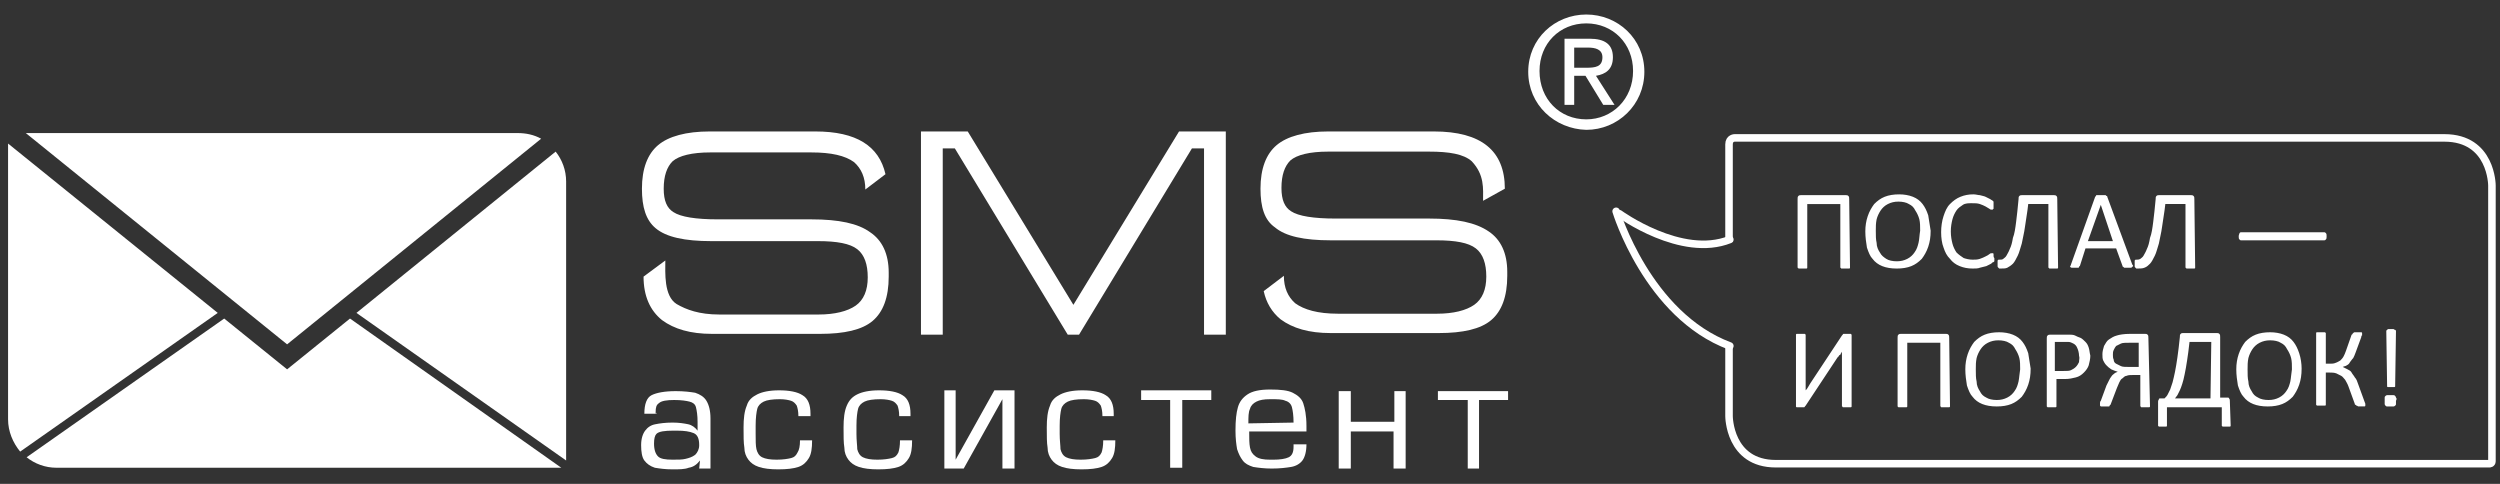 <?xml version="1.0" encoding="UTF-8"?> <svg xmlns="http://www.w3.org/2000/svg" xmlns:xlink="http://www.w3.org/1999/xlink" version="1.1" id="Слой_1" x="0px" y="0px" viewBox="0 0 310 60" style="enable-background:new 0 0 310 60;" xml:space="preserve"><rect x="0" y="0" width="310" height="60" fill="#333333" stroke="none"/> <style type="text/css"> .st0{fill:#FFFFFF;} .st1{fill:none;stroke:#FFFFFF;stroke-width:0.935;stroke-linecap:round;stroke-miterlimit:10;} .st2{fill:none;stroke:#FFFFFF;stroke-width:0.935;stroke-miterlimit:10;} </style> <g> <path class="st0" d="M229.6,41.6c0,0,0-0.1,0-0.1c0,0,0,0-0.1-0.1c0,0-0.1,0-0.2,0c-0.1,0-0.2,0-0.3,0c-0.1,0-0.2,0-0.2,0 c-0.1,0-0.1,0-0.2,0c0,0-0.1,0-0.1,0.1c0,0-0.1,0.1-0.1,0.1l-3.9,5.9c-0.1,0.2-0.2,0.3-0.3,0.5c-0.1,0.2-0.2,0.3-0.3,0.4h0 c0-0.1,0-0.3,0-0.4c0-0.1,0-0.3,0-0.4v-6c0,0,0-0.1,0-0.1c0,0-0.1-0.1-0.1-0.1c0,0-0.1,0-0.2,0c-0.1,0-0.2,0-0.3,0 c-0.1,0-0.2,0-0.3,0c-0.1,0-0.1,0-0.2,0c0,0-0.1,0-0.1,0.1c0,0,0,0.1,0,0.1v8.7c0,0,0,0.1,0,0.1c0,0,0,0.1,0.1,0.1c0,0,0.1,0,0.2,0 c0.1,0,0.2,0,0.3,0c0.1,0,0.2,0,0.2,0c0.1,0,0.1,0,0.2,0c0,0,0.1,0,0.1-0.1c0,0,0.1-0.1,0.1-0.1l3.9-5.9c0.1-0.1,0.1-0.2,0.2-0.2 c0-0.1,0.1-0.2,0.2-0.2c0-0.1,0.1-0.2,0.1-0.2c0-0.1,0.1-0.1,0.1-0.2h0c0,0.1,0,0.3,0,0.4c0,0.2,0,0.3,0,0.4v5.9c0,0,0,0.1,0,0.1 c0,0,0.1,0,0.1,0.1c0,0,0.1,0,0.2,0c0.1,0,0.2,0,0.3,0c0.1,0,0.2,0,0.3,0c0.1,0,0.1,0,0.2,0c0,0,0.1,0,0.1-0.1c0,0,0-0.1,0-0.1 L229.6,41.6L229.6,41.6z M241.7,41.9c0-0.2,0-0.3-0.1-0.4c-0.1-0.1-0.2-0.1-0.3-0.1h-5.6c-0.1,0-0.2,0-0.3,0.1 c-0.1,0.1-0.1,0.2-0.1,0.4v8.4c0,0,0,0.1,0,0.1c0,0,0,0,0.1,0.1c0,0,0.1,0,0.2,0c0.1,0,0.2,0,0.3,0c0.1,0,0.2,0,0.3,0 c0.1,0,0.1,0,0.2,0c0,0,0.1,0,0.1-0.1c0,0,0-0.1,0-0.1v-7.8h4.1v7.8c0,0,0,0.1,0,0.1c0,0,0.1,0,0.1,0.1c0,0,0.1,0,0.2,0 c0.1,0,0.2,0,0.3,0c0.1,0,0.2,0,0.3,0c0.1,0,0.1,0,0.2,0c0,0,0.1,0,0.1-0.1c0,0,0-0.1,0-0.1L241.7,41.9L241.7,41.9z M251.5,43.8 c-0.2-0.6-0.4-1-0.7-1.4c-0.3-0.4-0.7-0.7-1.2-0.9c-0.5-0.2-1.1-0.3-1.7-0.3c-0.7,0-1.3,0.1-1.8,0.3c-0.5,0.2-0.9,0.5-1.3,0.9 c-0.3,0.4-0.6,0.9-0.8,1.5c-0.2,0.6-0.3,1.2-0.3,1.9c0,0.7,0.1,1.4,0.2,2c0.2,0.6,0.4,1.1,0.7,1.4c0.3,0.4,0.7,0.7,1.2,0.9 c0.5,0.2,1.1,0.3,1.8,0.3c0.7,0,1.3-0.1,1.8-0.3c0.5-0.2,0.9-0.5,1.3-0.9c0.3-0.4,0.6-0.9,0.8-1.5c0.2-0.6,0.3-1.2,0.3-2 C251.7,45.1,251.6,44.4,251.5,43.8L251.5,43.8z M250.3,47.3c-0.1,0.4-0.2,0.8-0.5,1.2c-0.2,0.3-0.5,0.6-0.9,0.8 c-0.4,0.2-0.8,0.3-1.3,0.3c-0.5,0-1-0.1-1.3-0.3c-0.4-0.2-0.6-0.4-0.8-0.8c-0.2-0.3-0.4-0.7-0.4-1.2c-0.1-0.4-0.1-0.9-0.1-1.5 c0-0.5,0-0.9,0.1-1.4c0.1-0.4,0.3-0.8,0.5-1.1c0.2-0.3,0.5-0.6,0.9-0.8c0.4-0.2,0.8-0.3,1.3-0.3c0.5,0,1,0.1,1.3,0.3 c0.4,0.2,0.6,0.4,0.8,0.8c0.2,0.3,0.4,0.7,0.5,1.1c0.1,0.4,0.1,0.9,0.1,1.4C250.4,46.4,250.4,46.8,250.3,47.3L250.3,47.3z M259,43.1c-0.1-0.3-0.2-0.5-0.4-0.7c-0.2-0.2-0.4-0.4-0.6-0.5c-0.3-0.1-0.5-0.2-0.7-0.3c-0.2-0.1-0.5-0.1-0.6-0.1 c-0.2,0-0.4,0-0.6,0h-1.9c-0.1,0-0.2,0-0.3,0.1c-0.1,0.1-0.1,0.2-0.1,0.4v8.3c0,0,0,0.1,0,0.1c0,0,0.1,0.1,0.1,0.1c0,0,0.1,0,0.2,0 c0.1,0,0.2,0,0.3,0c0.1,0,0.2,0,0.3,0c0.1,0,0.1,0,0.2,0c0,0,0.1,0,0.1-0.1c0,0,0-0.1,0-0.1V47h1c0.6,0,1-0.1,1.4-0.2 c0.4-0.1,0.7-0.3,1-0.6c0.3-0.3,0.5-0.6,0.6-0.9c0.1-0.4,0.2-0.8,0.2-1.2C259.1,43.7,259.1,43.4,259,43.1L259,43.1z M257.8,44.9 c-0.1,0.2-0.2,0.4-0.4,0.6c-0.2,0.2-0.4,0.3-0.6,0.4c-0.2,0.1-0.5,0.1-0.9,0.1h-1.1v-3.6h1.1c0.2,0,0.4,0,0.6,0 c0.2,0,0.4,0.1,0.6,0.2c0.2,0.1,0.4,0.3,0.5,0.6c0.1,0.2,0.2,0.6,0.2,0.9C257.9,44.4,257.8,44.6,257.8,44.9L257.8,44.9z M266.4,41.9c0-0.2,0-0.3-0.1-0.4c-0.1-0.1-0.2-0.1-0.3-0.1h-1.9c-0.7,0-1.3,0.1-1.6,0.2c-0.4,0.1-0.7,0.3-1,0.5 c-0.3,0.2-0.4,0.5-0.6,0.8c-0.1,0.3-0.2,0.7-0.2,1c0,0.3,0,0.6,0.1,0.8c0.1,0.2,0.2,0.4,0.4,0.6c0.2,0.2,0.3,0.3,0.6,0.5 c0.2,0.1,0.5,0.2,0.8,0.3c-0.2,0.1-0.3,0.1-0.4,0.2c-0.1,0.1-0.3,0.2-0.4,0.4c-0.1,0.1-0.2,0.3-0.3,0.5c-0.1,0.2-0.2,0.4-0.3,0.6 l-0.7,1.9c-0.1,0.1-0.1,0.2-0.1,0.3c0,0.1,0,0.1,0,0.2c0,0,0,0.1,0,0.1c0,0,0,0,0.1,0.1c0,0,0.1,0,0.2,0c0.1,0,0.2,0,0.3,0 c0.1,0,0.2,0,0.3,0s0.1,0,0.2,0c0.1,0,0.1-0.1,0.1-0.1c0,0,0-0.1,0.1-0.1l0.8-2.1c0.1-0.2,0.2-0.5,0.3-0.7c0.1-0.2,0.2-0.4,0.4-0.5 c0.1-0.1,0.3-0.3,0.5-0.3c0.2-0.1,0.5-0.1,0.8-0.1h0.9v3.8c0,0,0,0.1,0,0.1c0,0,0.1,0,0.1,0.1c0,0,0.1,0,0.2,0c0.1,0,0.2,0,0.3,0 c0.1,0,0.2,0,0.3,0c0.1,0,0.1,0,0.2,0c0,0,0.1,0,0.1-0.1c0,0,0-0.1,0-0.1L266.4,41.9L266.4,41.9z M265.2,45.5H264 c-0.4,0-0.8,0-1-0.1c-0.2-0.1-0.4-0.2-0.6-0.3c-0.2-0.1-0.3-0.3-0.3-0.5c-0.1-0.2-0.1-0.4-0.1-0.6c0-0.2,0-0.4,0.1-0.6 c0.1-0.2,0.2-0.4,0.3-0.5c0.2-0.1,0.4-0.2,0.6-0.3c0.2-0.1,0.6-0.1,1.1-0.1h1.1L265.2,45.5L265.2,45.5z M276.5,49.7 c0-0.1,0-0.2-0.1-0.3c0-0.1-0.1-0.1-0.2-0.1h-0.9v-7.5c0-0.2,0-0.3-0.1-0.4c-0.1-0.1-0.2-0.1-0.3-0.1h-4.2c-0.1,0-0.2,0-0.3,0.1 c-0.1,0.1-0.1,0.2-0.1,0.4c-0.1,1-0.2,1.8-0.3,2.5c-0.1,0.7-0.2,1.3-0.3,1.8c-0.1,0.5-0.2,0.9-0.3,1.3c-0.1,0.3-0.2,0.6-0.3,0.9 c-0.1,0.2-0.2,0.4-0.3,0.6c-0.1,0.2-0.2,0.3-0.4,0.5h-0.5c-0.1,0-0.2,0-0.2,0.1c0,0.1-0.1,0.1-0.1,0.3v2.9c0,0,0,0.1,0,0.1 c0,0,0,0,0.1,0.1c0,0,0.1,0,0.2,0c0.1,0,0.2,0,0.3,0c0.1,0,0.2,0,0.2,0c0.1,0,0.1,0,0.2,0c0,0,0.1,0,0.1-0.1c0,0,0-0.1,0-0.1v-2.2 h6.8v2.2c0,0,0,0.1,0,0.1c0,0,0,0,0.1,0.1c0,0,0.1,0,0.2,0c0.1,0,0.1,0,0.2,0c0.1,0,0.2,0,0.3,0c0.1,0,0.1,0,0.2,0 c0,0,0.1,0,0.1-0.1c0,0,0-0.1,0-0.1L276.5,49.7L276.5,49.7L276.5,49.7z M274.1,49.4h-4.4c0.1-0.1,0.2-0.3,0.3-0.4 c0.1-0.2,0.2-0.4,0.3-0.6c0.1-0.2,0.2-0.5,0.3-0.8c0.1-0.3,0.2-0.7,0.3-1.2c0.1-0.5,0.2-1,0.3-1.7c0.1-0.6,0.2-1.4,0.3-2.3h2.7 L274.1,49.4L274.1,49.4z M285.1,43.8c-0.2-0.6-0.4-1-0.7-1.4c-0.3-0.4-0.7-0.7-1.2-0.9c-0.5-0.2-1.1-0.3-1.7-0.3 c-0.7,0-1.3,0.1-1.8,0.3c-0.5,0.2-0.9,0.5-1.3,0.9c-0.3,0.4-0.6,0.9-0.8,1.5c-0.2,0.6-0.3,1.2-0.3,1.9c0,0.7,0.1,1.4,0.2,2 c0.2,0.6,0.4,1.1,0.7,1.4c0.3,0.4,0.7,0.7,1.2,0.9c0.5,0.2,1.1,0.3,1.8,0.3c0.7,0,1.3-0.1,1.8-0.3c0.5-0.2,0.9-0.5,1.3-0.9 c0.3-0.4,0.6-0.9,0.8-1.5s0.3-1.2,0.3-2C285.4,45.1,285.3,44.4,285.1,43.8L285.1,43.8z M284,47.3c-0.1,0.4-0.2,0.8-0.5,1.2 c-0.2,0.3-0.5,0.6-0.9,0.8s-0.8,0.3-1.3,0.3c-0.5,0-1-0.1-1.3-0.3c-0.4-0.2-0.6-0.4-0.8-0.8c-0.2-0.3-0.4-0.7-0.4-1.2 c-0.1-0.4-0.1-0.9-0.1-1.5c0-0.5,0-0.9,0.1-1.4c0.1-0.4,0.3-0.8,0.5-1.1c0.2-0.3,0.5-0.6,0.9-0.8c0.4-0.2,0.8-0.3,1.3-0.3 c0.5,0,1,0.1,1.3,0.3c0.4,0.2,0.6,0.4,0.8,0.8c0.2,0.3,0.4,0.7,0.5,1.1c0.1,0.4,0.1,0.9,0.1,1.4C284.1,46.4,284.1,46.8,284,47.3 L284,47.3z M293.3,50.1c0,0,0-0.1-0.1-0.3l-0.8-2.2c-0.1-0.3-0.2-0.6-0.4-0.8c-0.1-0.2-0.3-0.4-0.4-0.6c-0.1-0.2-0.3-0.3-0.5-0.4 c-0.2-0.1-0.4-0.2-0.6-0.3v0c0.2-0.1,0.4-0.1,0.5-0.2c0.2-0.1,0.3-0.2,0.4-0.4c0.1-0.1,0.2-0.3,0.4-0.5c0.1-0.2,0.2-0.4,0.3-0.7 l0.7-1.9c0-0.1,0-0.2,0.1-0.2c0-0.1,0-0.1,0-0.2c0,0,0-0.1,0-0.1c0,0,0-0.1-0.1-0.1c0,0-0.1,0-0.2,0c-0.1,0-0.2,0-0.3,0 c-0.1,0-0.2,0-0.3,0c-0.1,0-0.1,0-0.2,0.1c0,0-0.1,0.1-0.1,0.1c0,0,0,0.1-0.1,0.1l-0.7,2c-0.1,0.3-0.2,0.5-0.3,0.7 c-0.1,0.2-0.3,0.4-0.4,0.5c-0.2,0.1-0.3,0.2-0.6,0.3c-0.2,0.1-0.5,0.1-0.7,0.1h-0.5v-3.7c0,0,0-0.1,0-0.1c0,0-0.1-0.1-0.1-0.1 c0,0-0.1,0-0.2,0c-0.1,0-0.2,0-0.3,0c-0.1,0-0.2,0-0.3,0c-0.1,0-0.1,0-0.2,0c0,0-0.1,0-0.1,0.1c0,0,0,0.1,0,0.1v8.7 c0,0,0,0.1,0,0.1c0,0,0.1,0.1,0.1,0.1c0,0,0.1,0,0.2,0c0.1,0,0.2,0,0.3,0c0.1,0,0.2,0,0.3,0c0.1,0,0.1,0,0.2,0c0,0,0.1,0,0.1-0.1 c0,0,0-0.1,0-0.1v-3.9h0.5c0.3,0,0.5,0,0.8,0.1c0.2,0.1,0.4,0.2,0.6,0.3c0.2,0.1,0.3,0.3,0.5,0.5c0.1,0.2,0.3,0.5,0.4,0.8l0.8,2.2 c0,0.1,0,0.1,0.1,0.1c0,0,0.1,0.1,0.1,0.1c0,0,0.1,0,0.2,0.1c0.1,0,0.2,0,0.3,0c0.1,0,0.2,0,0.3,0c0.1,0,0.1,0,0.2,0 c0,0,0.1,0,0.1-0.1c0,0,0-0.1,0-0.1C293.3,50.2,293.3,50.1,293.3,50.1L293.3,50.1z M297.1,41.1c0-0.1,0-0.1,0-0.1 c0,0-0.1-0.1-0.1-0.1c0,0-0.1,0-0.2-0.1c-0.1,0-0.2,0-0.3,0c-0.1,0-0.2,0-0.3,0c-0.1,0-0.1,0-0.2,0.1c0,0-0.1,0.1-0.1,0.1 c0,0,0,0.1,0,0.1l0.1,6.7c0,0,0,0.1,0,0.1c0,0,0,0.1,0.1,0.1c0,0,0.1,0,0.2,0c0.1,0,0.1,0,0.2,0c0.1,0,0.2,0,0.2,0 c0.1,0,0.1,0,0.2,0c0,0,0.1,0,0.1-0.1c0,0,0-0.1,0-0.1L297.1,41.1L297.1,41.1z M297.1,49.3c0-0.1-0.1-0.2-0.1-0.2 c-0.1-0.1-0.1-0.1-0.2-0.1c-0.1,0-0.2,0-0.4,0c-0.1,0-0.3,0-0.4,0c-0.1,0-0.2,0.1-0.2,0.1c-0.1,0.1-0.1,0.1-0.1,0.2 c0,0.1,0,0.2,0,0.4c0,0.2,0,0.3,0,0.4c0,0.1,0.1,0.2,0.1,0.2c0.1,0.1,0.1,0.1,0.2,0.1c0.1,0,0.2,0,0.4,0c0.1,0,0.3,0,0.4,0 c0.1,0,0.2-0.1,0.2-0.1c0.1-0.1,0.1-0.1,0.1-0.2c0-0.1,0-0.2,0-0.4C297.2,49.5,297.2,49.4,297.1,49.3L297.1,49.3z"></path> <path class="st0" d="M229.3,24.7c0-0.2,0-0.3-0.1-0.4c-0.1-0.1-0.2-0.1-0.3-0.1h-5.6c-0.1,0-0.2,0-0.3,0.1 c-0.1,0.1-0.1,0.2-0.1,0.4v8.4c0,0,0,0.1,0,0.1c0,0,0.1,0,0.1,0.1c0,0,0.1,0,0.2,0c0.1,0,0.2,0,0.3,0s0.2,0,0.3,0 c0.1,0,0.1,0,0.2,0c0,0,0.1,0,0.1-0.1c0,0,0-0.1,0-0.1v-7.8h4.1v7.8c0,0,0,0.1,0,0.1c0,0,0.1,0,0.1,0.1c0,0,0.1,0,0.2,0 c0.1,0,0.2,0,0.3,0c0.1,0,0.2,0,0.3,0c0.1,0,0.1,0,0.2,0c0,0,0.1,0,0.1-0.1c0,0,0-0.1,0-0.1L229.3,24.7L229.3,24.7z M239.1,26.7 c-0.2-0.6-0.4-1-0.7-1.4c-0.3-0.4-0.7-0.7-1.2-0.9c-0.5-0.2-1.1-0.3-1.7-0.3c-0.7,0-1.3,0.1-1.8,0.3c-0.5,0.2-0.9,0.5-1.3,0.9 c-0.3,0.4-0.6,0.9-0.8,1.5c-0.2,0.6-0.3,1.2-0.3,1.9c0,0.7,0.1,1.4,0.2,2c0.2,0.6,0.4,1.1,0.7,1.4c0.3,0.4,0.7,0.7,1.2,0.9 c0.5,0.2,1.1,0.3,1.8,0.3c0.7,0,1.3-0.1,1.8-0.3c0.5-0.2,0.9-0.5,1.3-0.9c0.3-0.4,0.6-0.9,0.8-1.5s0.3-1.2,0.3-2 C239.3,27.9,239.2,27.3,239.1,26.7L239.1,26.7z M237.9,30.1c-0.1,0.4-0.2,0.8-0.5,1.2c-0.2,0.3-0.5,0.6-0.9,0.8 c-0.4,0.2-0.8,0.3-1.3,0.3c-0.5,0-1-0.1-1.3-0.3s-0.6-0.4-0.8-0.8c-0.2-0.3-0.4-0.7-0.4-1.2c-0.1-0.4-0.1-0.9-0.1-1.5 c0-0.5,0-0.9,0.1-1.4c0.1-0.4,0.3-0.8,0.5-1.1c0.2-0.3,0.5-0.6,0.9-0.8c0.4-0.2,0.8-0.3,1.3-0.3c0.5,0,1,0.1,1.3,0.3 c0.4,0.2,0.6,0.4,0.8,0.8c0.2,0.3,0.4,0.7,0.5,1.1c0.1,0.4,0.1,0.9,0.1,1.4C238,29.2,238,29.7,237.9,30.1L237.9,30.1z M247.2,31.7 c0-0.1,0-0.1,0-0.2c0,0,0-0.1-0.1-0.1c0,0,0,0-0.1,0c-0.1,0-0.2,0-0.3,0.1c-0.1,0.1-0.3,0.2-0.5,0.3c-0.2,0.1-0.4,0.2-0.7,0.3 c-0.3,0.1-0.6,0.1-0.9,0.1c-0.4,0-0.8-0.1-1.1-0.2c-0.3-0.2-0.6-0.4-0.9-0.7c-0.2-0.3-0.4-0.7-0.5-1.1c-0.1-0.4-0.2-0.9-0.2-1.5 c0-0.6,0.1-1.1,0.2-1.5c0.1-0.4,0.3-0.8,0.5-1.1c0.2-0.3,0.5-0.5,0.8-0.7c0.3-0.2,0.7-0.2,1.1-0.2c0.4,0,0.7,0,1,0.1 c0.3,0.1,0.5,0.2,0.7,0.3c0.2,0.1,0.3,0.2,0.5,0.3c0.1,0.1,0.2,0.1,0.3,0.1c0,0,0.1,0,0.1,0s0-0.1,0.1-0.1c0,0,0-0.1,0-0.2 c0-0.1,0-0.1,0-0.2c0-0.1,0-0.2,0-0.2c0-0.1,0-0.1,0-0.2c0,0,0-0.1,0-0.1c0,0-0.1-0.1-0.1-0.1c-0.1-0.1-0.2-0.1-0.3-0.2 c-0.2-0.1-0.4-0.2-0.6-0.3c-0.2-0.1-0.4-0.1-0.7-0.2c-0.2,0-0.5-0.1-0.8-0.1c-0.6,0-1.1,0.1-1.6,0.3c-0.5,0.2-0.9,0.5-1.3,0.9 s-0.6,0.9-0.8,1.5c-0.2,0.6-0.3,1.3-0.3,2c0,0.7,0.1,1.4,0.3,1.9c0.2,0.6,0.4,1,0.8,1.4c0.3,0.4,0.7,0.7,1.2,0.9 c0.5,0.2,1,0.3,1.6,0.3c0.3,0,0.7,0,0.9-0.1c0.3-0.1,0.5-0.1,0.8-0.2c0.2-0.1,0.4-0.2,0.6-0.3c0.1-0.1,0.2-0.2,0.3-0.2 c0,0,0.1-0.1,0.1-0.1c0,0,0-0.1,0-0.1c0,0,0-0.1,0-0.1c0-0.1,0-0.1,0-0.2C247.2,31.9,247.2,31.8,247.2,31.7L247.2,31.7z M255.1,24.7c0-0.2,0-0.3-0.1-0.4c-0.1-0.1-0.2-0.1-0.3-0.1h-4c-0.1,0-0.2,0-0.3,0.1c-0.1,0.1-0.1,0.2-0.1,0.4 c-0.1,1.1-0.2,2-0.3,2.8c-0.1,0.8-0.2,1.5-0.4,2c-0.1,0.6-0.2,1-0.4,1.4c-0.1,0.3-0.3,0.6-0.4,0.8c-0.1,0.2-0.3,0.3-0.4,0.4 c-0.1,0.1-0.3,0.1-0.5,0.1c0,0-0.1,0-0.1,0c0,0-0.1,0.1-0.1,0.1c0,0,0,0.1,0,0.2c0,0.1,0,0.2,0,0.3c0,0.1,0,0.2,0,0.2 c0,0.1,0,0.1,0.1,0.2c0,0,0.1,0.1,0.1,0.1c0,0,0.1,0,0.1,0c0.4,0,0.7,0,0.9-0.1s0.5-0.3,0.7-0.5c0.2-0.2,0.4-0.6,0.6-1 c0.2-0.4,0.3-0.9,0.5-1.5c0.1-0.6,0.3-1.3,0.4-2.1c0.1-0.8,0.3-1.8,0.4-2.8h2.5v7.8c0,0,0,0.1,0,0.1c0,0,0.1,0,0.1,0.1 c0,0,0.1,0,0.2,0c0.1,0,0.2,0,0.3,0c0.1,0,0.2,0,0.3,0c0.1,0,0.1,0,0.2,0c0,0,0.1,0,0.1-0.1c0,0,0-0.1,0-0.1L255.1,24.7L255.1,24.7 L255.1,24.7z M261.3,24.4c0-0.1,0-0.1-0.1-0.1c0,0-0.1-0.1-0.1-0.1c-0.1,0-0.1,0-0.2,0c-0.1,0-0.2,0-0.4,0c-0.1,0-0.3,0-0.3,0 c-0.1,0-0.2,0-0.2,0c-0.1,0-0.1,0-0.1,0.1c0,0-0.1,0.1-0.1,0.1l-3,8.4c0,0.1-0.1,0.2-0.1,0.2c0,0.1,0,0.1,0,0.1 c0,0,0.1,0.1,0.2,0.1c0.1,0,0.2,0,0.3,0c0.1,0,0.2,0,0.3,0c0.1,0,0.1,0,0.2,0c0,0,0.1,0,0.1-0.1c0,0,0-0.1,0.1-0.1l0.7-2.2h3.8 l0.8,2.2c0,0,0,0.1,0.1,0.1c0,0,0.1,0.1,0.1,0.1c0,0,0.1,0,0.2,0c0.1,0,0.2,0,0.3,0c0.1,0,0.3,0,0.3,0c0.1,0,0.1,0,0.2-0.1 c0,0,0.1-0.1,0.1-0.1c0-0.1,0-0.1-0.1-0.2L261.3,24.4L261.3,24.4z M262,29.9h-3.1l1.6-4.5h0L262,29.9L262,29.9z M272.1,24.7 c0-0.2,0-0.3-0.1-0.4c-0.1-0.1-0.2-0.1-0.3-0.1h-4c-0.1,0-0.2,0-0.3,0.1s-0.1,0.2-0.1,0.4c-0.1,1.1-0.2,2-0.3,2.8 c-0.1,0.8-0.2,1.5-0.4,2c-0.1,0.6-0.2,1-0.4,1.4c-0.1,0.3-0.3,0.6-0.4,0.8c-0.1,0.2-0.3,0.3-0.4,0.4c-0.2,0.1-0.3,0.1-0.5,0.1 c0,0-0.1,0-0.1,0c0,0-0.1,0.1-0.1,0.1c0,0,0,0.1,0,0.2c0,0.1,0,0.2,0,0.3c0,0.1,0,0.2,0,0.2c0,0.1,0,0.1,0.1,0.2 c0,0,0.1,0.1,0.1,0.1c0,0,0.1,0,0.1,0c0.3,0,0.7,0,0.9-0.1c0.3-0.1,0.5-0.3,0.7-0.5c0.2-0.2,0.4-0.6,0.6-1c0.2-0.4,0.3-0.9,0.5-1.5 c0.1-0.6,0.3-1.3,0.4-2.1c0.1-0.8,0.3-1.8,0.4-2.8h2.5v7.8c0,0,0,0.1,0,0.1c0,0,0.1,0,0.1,0.1c0,0,0.1,0,0.2,0c0.1,0,0.2,0,0.3,0 c0.1,0,0.2,0,0.3,0c0.1,0,0.1,0,0.2,0c0,0,0.1,0,0.1-0.1c0,0,0-0.1,0-0.1L272.1,24.7L272.1,24.7z M288.4,28.9 c-0.1-0.1-0.1-0.1-0.2-0.1h-10.3c-0.1,0-0.1,0-0.2,0.1c0,0.1-0.1,0.2-0.1,0.4c0,0.2,0,0.3,0.1,0.4c0.1,0.1,0.1,0.1,0.2,0.1h10.3 c0.1,0,0.1,0,0.2-0.1c0.1-0.1,0.1-0.2,0.1-0.4C288.5,29.1,288.5,29,288.4,28.9L288.4,28.9z"></path> <g> <path class="st1" d="M214.5,42.9c-10.2-3.8-14.1-16.7-14.1-16.7"></path> <path class="st1" d="M214.5,29.7c-6,2.4-13.7-3.2-13.7-3.2"></path> <path class="st2" d="M214.4,43v8.6c0,0,0,5.9,5.8,5.9h88.5c0,0,0.3,0,0.3-0.3V23c0,0,0-5.9-5.9-5.9h-88c0,0-0.7,0-0.7,0.8V30"></path> </g> </g> <path class="st0" d="M79.6,23.4c0-2.5,0.7-4.3,2-5.4c1.3-1.1,3.5-1.7,6.4-1.7h13.1c5.1,0,7.9,1.8,8.7,5.3l-2.5,1.9 c0-1.5-0.5-2.6-1.4-3.4c-1.1-0.8-2.8-1.2-5.3-1.2H88.1c-2.3,0-3.9,0.4-4.7,1.1c-0.7,0.7-1.1,1.8-1.1,3.4c0,1.5,0.4,2.4,1.2,2.9 c0.9,0.6,2.8,0.9,5.5,0.9h11.6c3.4,0,5.8,0.5,7.3,1.6c1.5,1,2.3,2.7,2.3,5v0.5c0,2.6-0.7,4.4-2,5.5c-1.3,1.1-3.5,1.6-6.5,1.6H88.3 c-2.7,0-4.7-0.6-6.2-1.7c-1.5-1.2-2.3-3-2.3-5.4l2.7-2c0,1.5-0.2,4.4,1.4,5.4c1.2,0.7,2.8,1.3,5.3,1.3h12.3c2,0,3.6-0.4,4.6-1.1 c1-0.7,1.5-1.9,1.5-3.5c0-1.6-0.4-2.8-1.3-3.5c-0.9-0.7-2.5-1-4.9-1H88.2c-3.3,0-5.6-0.5-6.9-1.6C80.1,27.3,79.6,25.7,79.6,23.4 L79.6,23.4z"></path> <polygon class="st0" points="152,41.5 149.3,41.5 149.3,18.4 147.8,18.4 133.8,41.5 132.4,41.5 118.4,18.4 116.9,18.4 116.9,41.5 114.2,41.5 114.2,16.3 120,16.3 133.1,37.8 146.2,16.3 152,16.3 "></polygon> <path class="st0" d="M156.3,23.4c0-2.5,0.7-4.3,2-5.4c1.3-1.1,3.5-1.7,6.4-1.7h13.1c5.9,0,8.8,2.4,8.8,7.1l-2.7,1.5 c0-1.5,0.2-3.2-1.4-4.9c-1-0.9-2.8-1.2-5.3-1.2h-12.5c-2.3,0-3.9,0.4-4.7,1.1c-0.7,0.7-1.1,1.8-1.1,3.4c0,1.5,0.4,2.4,1.2,2.9 c0.9,0.6,2.8,0.9,5.5,0.9h11.6c3.4,0,5.8,0.5,7.4,1.6c1.5,1,2.3,2.7,2.3,5v0.5c0,2.6-0.7,4.4-2,5.5c-1.3,1.1-3.5,1.6-6.5,1.6h-13.4 c-2.7,0-4.7-0.6-6.2-1.7c-1.1-0.9-1.8-2.1-2.1-3.5l2.5-1.9c0,1.5,0.5,2.6,1.4,3.4c1.1,0.8,2.8,1.3,5.3,1.3h12.3c2,0,3.6-0.4,4.6-1.1 c1-0.7,1.5-1.9,1.5-3.5c0-1.6-0.4-2.8-1.3-3.5c-0.9-0.7-2.5-1-4.9-1h-13.1c-3.3,0-5.6-0.5-6.9-1.6C156.8,27.3,156.3,25.7,156.3,23.4 L156.3,23.4z"></path> <path class="st0" d="M81.4,51.3h-1.5c0-1.2,0.3-2,0.9-2.3c0.6-0.3,1.6-0.5,3-0.5c1,0,1.8,0.1,2.4,0.2c0.6,0.2,1.1,0.5,1.4,1 c0.3,0.5,0.5,1.2,0.5,2.2v6.2h-1.4l0.1-1c-0.4,0.5-0.8,0.8-1.4,0.9c-0.5,0.2-1.2,0.2-2,0.2c-0.9,0-1.6-0.1-2.2-0.2 c-0.6-0.2-1-0.5-1.3-0.9c-0.3-0.4-0.4-1.1-0.4-1.9c0-0.8,0.2-1.4,0.5-1.8c0.3-0.4,0.7-0.7,1.3-0.8c0.5-0.1,1.2-0.2,2.1-0.2 c0.8,0,1.4,0.1,1.9,0.2c0.5,0.1,0.9,0.4,1.2,0.8v-1.1c0-0.8-0.1-1.4-0.2-1.8c-0.1-0.4-0.4-0.6-0.8-0.7c-0.4-0.1-1-0.2-1.9-0.2 c-0.9,0-1.6,0.1-1.9,0.4c-0.3,0.2-0.4,0.5-0.4,1.1c0,0,0,0.1,0,0.2C81.4,51.1,81.4,51.2,81.4,51.3L81.4,51.3z M81.1,55 c0,0.8,0.2,1.3,0.5,1.6c0.3,0.3,0.9,0.4,1.8,0.4c0.7,0,1.2,0,1.6-0.1c0.4-0.1,0.8-0.2,1.2-0.5c0.3-0.3,0.5-0.7,0.5-1.2 c0-0.8-0.2-1.3-0.7-1.5c-0.5-0.2-1.1-0.3-2.1-0.3h-0.4c-1.1,0-1.8,0.1-2.1,0.4C81.2,54,81.1,54.4,81.1,55L81.1,55z"></path> <path class="st0" d="M99.2,54.6h1.5c0,1-0.1,1.7-0.4,2.2c-0.3,0.5-0.7,0.9-1.3,1.1c-0.6,0.2-1.4,0.3-2.5,0.3c-1,0-1.8-0.1-2.4-0.3 c-0.6-0.2-1-0.5-1.3-0.9c-0.3-0.4-0.5-0.9-0.5-1.5c-0.1-0.6-0.1-1.4-0.1-2.5c0-1.1,0.1-2,0.4-2.7c0.2-0.7,0.7-1.1,1.3-1.4 c0.6-0.3,1.5-0.5,2.7-0.5c1.3,0,2.3,0.2,2.9,0.6c0.7,0.4,1,1.2,1,2.3v0.3H99c0-0.6-0.1-1-0.2-1.3c-0.2-0.3-0.4-0.5-0.7-0.6 c-0.3-0.1-0.8-0.2-1.4-0.2c-0.9,0-1.6,0.1-2,0.3c-0.4,0.2-0.7,0.5-0.8,0.9c-0.1,0.4-0.2,1.1-0.2,2.1v1c0,0.8,0,1.5,0.1,1.9 c0.1,0.4,0.3,0.8,0.7,1c0.4,0.2,1,0.3,1.8,0.3c0.8,0,1.4-0.1,1.8-0.2c0.4-0.1,0.6-0.3,0.8-0.7C99.1,55.8,99.2,55.3,99.2,54.6 L99.2,54.6z"></path> <path class="st0" d="M111.6,54.6h1.5c0,1-0.1,1.7-0.4,2.2c-0.3,0.5-0.7,0.9-1.3,1.1c-0.6,0.2-1.4,0.3-2.5,0.3c-1,0-1.8-0.1-2.4-0.3 c-0.6-0.2-1-0.5-1.3-0.9c-0.3-0.4-0.5-0.9-0.5-1.5c-0.1-0.6-0.1-1.4-0.1-2.5c0-1.1,0.1-2,0.4-2.7s0.7-1.1,1.3-1.4 c0.6-0.3,1.5-0.5,2.7-0.5c1.3,0,2.3,0.2,2.9,0.6c0.7,0.4,1,1.2,1,2.3v0.3h-1.4c0-0.6-0.1-1-0.2-1.3c-0.2-0.3-0.4-0.5-0.7-0.6 c-0.3-0.1-0.8-0.2-1.4-0.2c-0.9,0-1.6,0.1-2,0.3c-0.4,0.2-0.7,0.5-0.8,0.9c-0.1,0.4-0.2,1.1-0.2,2.1v1c0,0.8,0.1,1.5,0.1,1.9 c0.1,0.4,0.3,0.8,0.7,1c0.4,0.2,1,0.3,1.8,0.3c0.8,0,1.4-0.1,1.8-0.2c0.4-0.1,0.6-0.3,0.8-0.7C111.5,55.8,111.6,55.3,111.6,54.6 L111.6,54.6z"></path> <path class="st0" d="M136.8,54.6h1.5c0,1-0.1,1.7-0.4,2.2c-0.3,0.5-0.7,0.9-1.3,1.1c-0.6,0.2-1.4,0.3-2.5,0.3c-1,0-1.8-0.1-2.4-0.3 c-0.6-0.2-1-0.5-1.3-0.9c-0.3-0.4-0.5-0.9-0.5-1.5c-0.1-0.6-0.1-1.4-0.1-2.5c0-1.1,0.1-2,0.4-2.7c0.2-0.7,0.7-1.1,1.3-1.4 c0.6-0.3,1.5-0.5,2.7-0.5c1.3,0,2.3,0.2,2.9,0.6c0.7,0.4,1,1.2,1,2.3v0.3h-1.4c0-0.6-0.1-1-0.2-1.3c-0.2-0.3-0.4-0.5-0.7-0.6 c-0.3-0.1-0.8-0.2-1.4-0.2c-0.9,0-1.6,0.1-2,0.3c-0.4,0.2-0.7,0.5-0.8,0.9c-0.1,0.4-0.2,1.1-0.2,2.1v1c0,0.8,0.1,1.5,0.1,1.9 c0.1,0.4,0.3,0.8,0.7,1c0.4,0.2,1,0.3,1.8,0.3c0.8,0,1.4-0.1,1.8-0.2c0.4-0.1,0.6-0.3,0.8-0.7C136.7,55.8,136.8,55.3,136.8,54.6 L136.8,54.6z"></path> <path class="st0" d="M160.4,55.1h1.6c0,0.9-0.2,1.6-0.5,2c-0.3,0.4-0.8,0.7-1.4,0.8c-0.6,0.1-1.4,0.2-2.4,0.2 c-0.9,0-1.7-0.1-2.3-0.2c-0.6-0.2-1-0.4-1.3-0.8c-0.3-0.4-0.5-0.8-0.7-1.4c-0.1-0.6-0.2-1.3-0.2-2.3c0-1.3,0.1-2.2,0.3-2.9 c0.2-0.7,0.6-1.2,1.2-1.6c0.6-0.4,1.5-0.6,2.8-0.6s2.2,0.1,2.8,0.4c0.6,0.3,1.1,0.7,1.3,1.3c0.2,0.6,0.4,1.5,0.4,2.8v0.7h-7.1 c0,0.9,0,1.5,0.1,2c0.1,0.5,0.3,0.8,0.7,1.1c0.4,0.3,1,0.4,1.8,0.4h0.4c0.8,0,1.5-0.1,1.9-0.3c0.4-0.2,0.6-0.6,0.6-1.3L160.4,55.1 L160.4,55.1z M160.4,52.4c0-0.9-0.1-1.5-0.2-1.9c-0.1-0.4-0.4-0.7-0.8-0.8c-0.4-0.2-1-0.2-1.9-0.2c-0.8,0-1.3,0.1-1.7,0.3 c-0.4,0.2-0.7,0.5-0.8,0.9c-0.2,0.4-0.2,1-0.2,1.8L160.4,52.4L160.4,52.4z"></path> <polygon class="st0" points="172.9,52.3 172.9,48.5 174.3,48.5 174.3,58.1 172.8,58.1 172.8,53.5 167.5,53.5 167.5,58.1 166,58.1 166,48.5 167.5,48.5 167.5,52.3 "></polygon> <polygon class="st0" points="146.6,58 145.1,58 145.1,49.6 141.5,49.6 141.5,48.4 146.6,48.4 150.2,48.4 150.2,49.6 146.6,49.6 "></polygon> <polygon class="st0" points="183.4,58.1 182,58.1 182,49.6 178.3,49.6 178.3,48.5 183.4,48.5 187,48.5 187,49.6 183.4,49.6 "></polygon> <polygon class="st0" points="117.1,58.1 117.1,48.4 118.5,48.4 118.5,57 123.3,48.4 125.8,48.4 125.8,58.1 124.3,58.1 124.3,49.5 119.5,58.1 "></polygon> <path class="st0" d="M35.6,42.7l31.5-25.5c-0.9-0.5-1.9-0.7-2.9-0.7H3.2L35.6,42.7L35.6,42.7z"></path> <path class="st0" d="M70.2,57.1V22.5c0-1.4-0.5-2.7-1.3-3.7l-24.7,20L70.2,57.1L70.2,57.1z"></path> <path class="st0" d="M27,38.8l-26-21V52c0,1.5,0.6,2.9,1.5,4L27,38.8L27,38.8z"></path> <path class="st0" d="M43.4,39.5l-7.8,6.3l-7.8-6.3L3.3,56.7c1,0.8,2.3,1.3,3.7,1.3h62.6L43.4,39.5L43.4,39.5z"></path> <g> <path class="st0" d="M189.5,8.9c0-4.1,3.3-7.1,7.2-7.1c3.9,0,7.2,3,7.2,7.1c0,4.1-3.3,7.2-7.2,7.2C192.8,16,189.5,13,189.5,8.9z M196.7,14.8c3.2,0,5.8-2.5,5.8-6c0-3.4-2.5-5.9-5.8-5.9c-3.3,0-5.8,2.5-5.8,5.9C190.9,12.3,193.4,14.8,196.7,14.8z M195.2,13H194 V4.8h3.1c1.9,0,2.9,0.7,2.9,2.3c0,1.5-0.9,2.1-2.1,2.3l2.3,3.6h-1.4l-2.2-3.6h-1.4L195.2,13L195.2,13z M195.2,8.4h1.5 c1.1,0,2-0.1,2-1.3c0-1-0.9-1.2-1.8-1.2h-1.7L195.2,8.4L195.2,8.4z"></path> </g> </svg> 